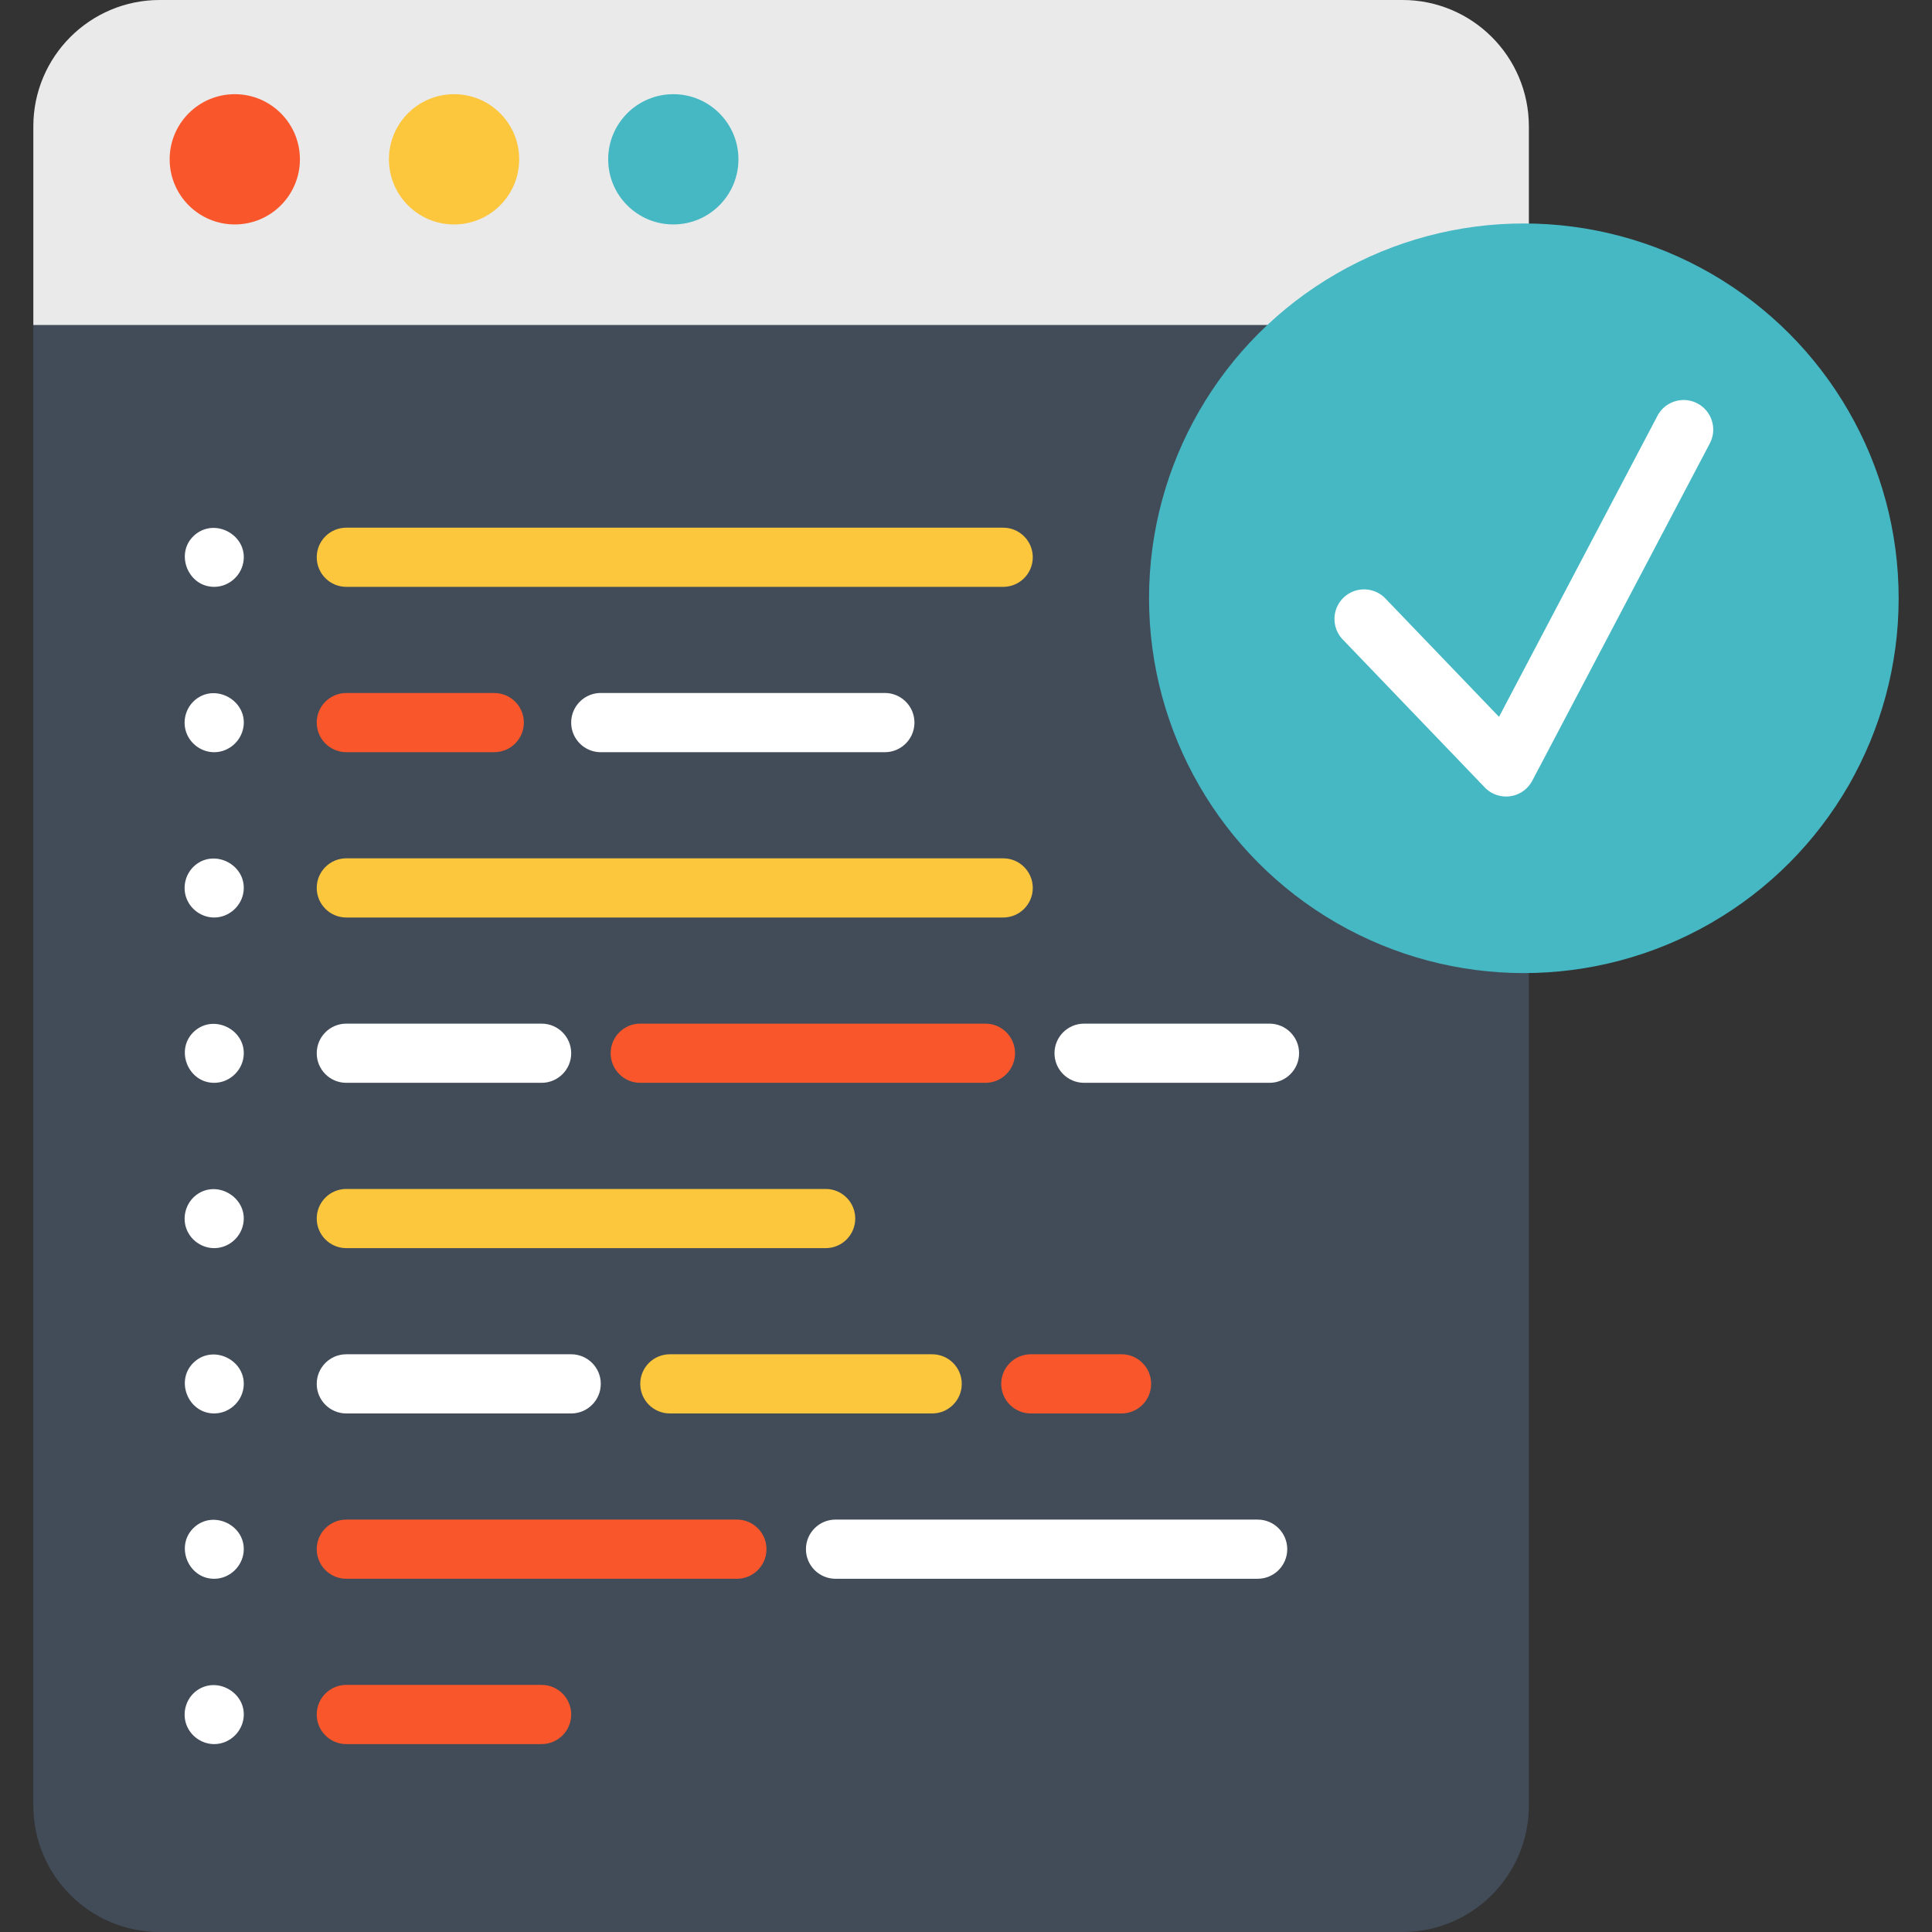 <svg enable-background="new 0 0 512 512" viewBox="0 0 512 512" xmlns="http://www.w3.org/2000/svg"><rect x="0" y="0" width="512" height="512" fill="#333333" stroke="none"/><path d="m405.162 33.511v444.98c0 18.5-15.009 33.509-33.521 33.509h-329.296c-18.512 0-33.509-15.009-33.509-33.509v-444.98c0-18.511 14.998-33.509 33.509-33.509h329.296c18.512 0 33.521 14.999 33.521 33.509z" fill="#424c59"/><path d="m405.162 33.509v52.618h-396.324v-52.618c0-18.51 14.997-33.509 33.509-33.509h329.294c18.512 0 33.521 14.999 33.521 33.509z" fill="#eaeaea"/><circle cx="62.22" cy="42.22" fill="#f9572b" r="17.259"/><circle cx="120.332" cy="42.22" fill="#fcc63d" r="17.259"/><circle cx="178.434" cy="42.22" fill="#45b8c4" r="17.259"/><circle cx="403.836" cy="158.549" fill="#45b8c4" r="99.328"/><path d="m265.857 155.525h-174.079c-4.332 0-7.842-3.511-7.842-7.842s3.51-7.842 7.842-7.842h174.078c4.332 0 7.842 3.511 7.842 7.842-.001 4.331-3.511 7.842-7.841 7.842z" fill="#fcc63d"/><path d="m56.759 155.52c-7.185 0-10.584-9.333-4.979-13.897 5.543-4.514 14.119.481 12.665 7.592-.74 3.62-3.985 6.305-7.686 6.305z" fill="#fff"/><path d="m265.857 243.147h-174.079c-4.332 0-7.842-3.511-7.842-7.842s3.51-7.842 7.842-7.842h174.078c4.332 0 7.842 3.511 7.842 7.842-.001 4.331-3.511 7.842-7.841 7.842z" fill="#fcc63d"/><path d="m56.759 243.148c-3.281 0-6.273-2.12-7.385-5.204-1.094-3.035-.162-6.542 2.307-8.624 5.254-4.433 13.57-.118 12.881 6.753-.396 3.954-3.829 7.075-7.803 7.075zm279.669 43.81h-49.135c-4.332 0-7.842-3.511-7.842-7.842s3.51-7.842 7.842-7.842h49.135c4.332 0 7.842 3.511 7.842 7.842-.001 4.331-3.512 7.842-7.842 7.842z" fill="#fff"/><path d="m261.151 286.958h-91.479c-4.332 0-7.842-3.511-7.842-7.842s3.51-7.842 7.842-7.842h91.479c4.332 0 7.842 3.511 7.842 7.842s-3.511 7.842-7.842 7.842z" fill="#f9572b"/><path d="m143.531 286.958h-51.753c-4.332 0-7.842-3.511-7.842-7.842s3.51-7.842 7.842-7.842h51.753c4.332 0 7.842 3.511 7.842 7.842s-3.51 7.842-7.842 7.842zm-86.772 0c-7.071 0-10.494-9.039-5.193-13.717 5.281-4.66 13.871-.173 12.973 6.846-.496 3.866-3.87 6.871-7.78 6.871z" fill="#fff"/><path d="m218.808 330.769h-127.03c-4.332 0-7.842-3.511-7.842-7.842s3.51-7.842 7.842-7.842h127.029c4.332 0 7.842 3.511 7.842 7.842s-3.51 7.842-7.841 7.842z" fill="#fcc63d"/><path d="m56.759 330.767c-3.139 0-6.043-1.945-7.246-4.841-1.359-3.273-.291-7.169 2.557-9.285 5.704-4.236 13.966 1.063 12.321 8.055-.823 3.507-4.02 6.071-7.632 6.071z" fill="#fff"/><path d="m297.221 374.58h-24.044c-4.332 0-7.842-3.511-7.842-7.842s3.51-7.842 7.842-7.842h24.044c4.332 0 7.842 3.511 7.842 7.842s-3.511 7.842-7.842 7.842z" fill="#f9572b"/><path d="m247.037 374.58h-69.524c-4.332 0-7.842-3.511-7.842-7.842s3.51-7.842 7.842-7.842h69.524c4.332 0 7.842 3.511 7.842 7.842s-3.511 7.842-7.842 7.842z" fill="#fcc63d"/><path d="m151.372 374.58h-59.594c-4.332 0-7.842-3.511-7.842-7.842s3.51-7.842 7.842-7.842h59.594c4.332 0 7.842 3.511 7.842 7.842-.001 4.331-3.511 7.842-7.842 7.842zm-94.613-.004c-7.06 0-10.493-9.01-5.213-13.7 5.281-4.691 13.889-.186 12.992 6.833-.494 3.869-3.87 6.867-7.779 6.867zm276.533 43.814h-111.868c-4.332 0-7.842-3.511-7.842-7.842s3.51-7.842 7.842-7.842h111.868c4.332 0 7.842 3.511 7.842 7.842s-3.511 7.842-7.842 7.842z" fill="#fff"/><path d="m195.283 418.39h-103.505c-4.332 0-7.842-3.511-7.842-7.842s3.51-7.842 7.842-7.842h103.505c4.332 0 7.842 3.511 7.842 7.842s-3.51 7.842-7.842 7.842z" fill="#f9572b"/><path d="m56.759 418.395c-7.005 0-10.47-8.936-5.272-13.656 5.174-4.698 13.786-.431 13.074 6.577-.401 3.948-3.826 7.079-7.802 7.079z" fill="#fff"/><path d="m143.531 462.201h-51.753c-4.332 0-7.842-3.511-7.842-7.842s3.51-7.842 7.842-7.842h51.753c4.332 0 7.842 3.511 7.842 7.842s-3.51 7.842-7.842 7.842z" fill="#f9572b"/><path d="m56.759 462.204c-3.277 0-6.282-2.121-7.385-5.204-1.165-3.253-.002-7.024 2.827-9.024 5.628-3.978 13.649 1.047 12.244 7.912-.742 3.619-3.984 6.316-7.686 6.316z" fill="#fff"/><path d="m130.984 199.336h-39.206c-4.332 0-7.842-3.511-7.842-7.842s3.51-7.842 7.842-7.842h39.206c4.332 0 7.842 3.511 7.842 7.842s-3.51 7.842-7.842 7.842z" fill="#f9572b"/><path d="m234.491 199.336h-75.276c-4.332 0-7.842-3.511-7.842-7.842s3.51-7.842 7.842-7.842h75.276c4.332 0 7.842 3.511 7.842 7.842-.001 4.331-3.512 7.842-7.842 7.842zm-177.732.004c-3.218 0-6.156-2.04-7.315-5.03-1.234-3.183-.205-6.899 2.487-8.996 5.573-4.342 13.949.707 12.513 7.711-.741 3.617-3.983 6.315-7.685 6.315zm342.373 11.745c-2.119 0-4.168-.859-5.656-2.411l-37.638-39.206c-3-3.124-2.897-8.088.226-11.087 3.124-2.999 8.087-2.897 11.087.227l30.107 31.362 41.983-79.768c2.017-3.832 6.76-5.305 10.592-3.287 3.832 2.017 5.304 6.759 3.287 10.592l-47.048 89.391a7.838 7.838 0 0 1 -5.843 4.112 8.276 8.276 0 0 1 -1.097.075z" fill="#fff"/></svg>